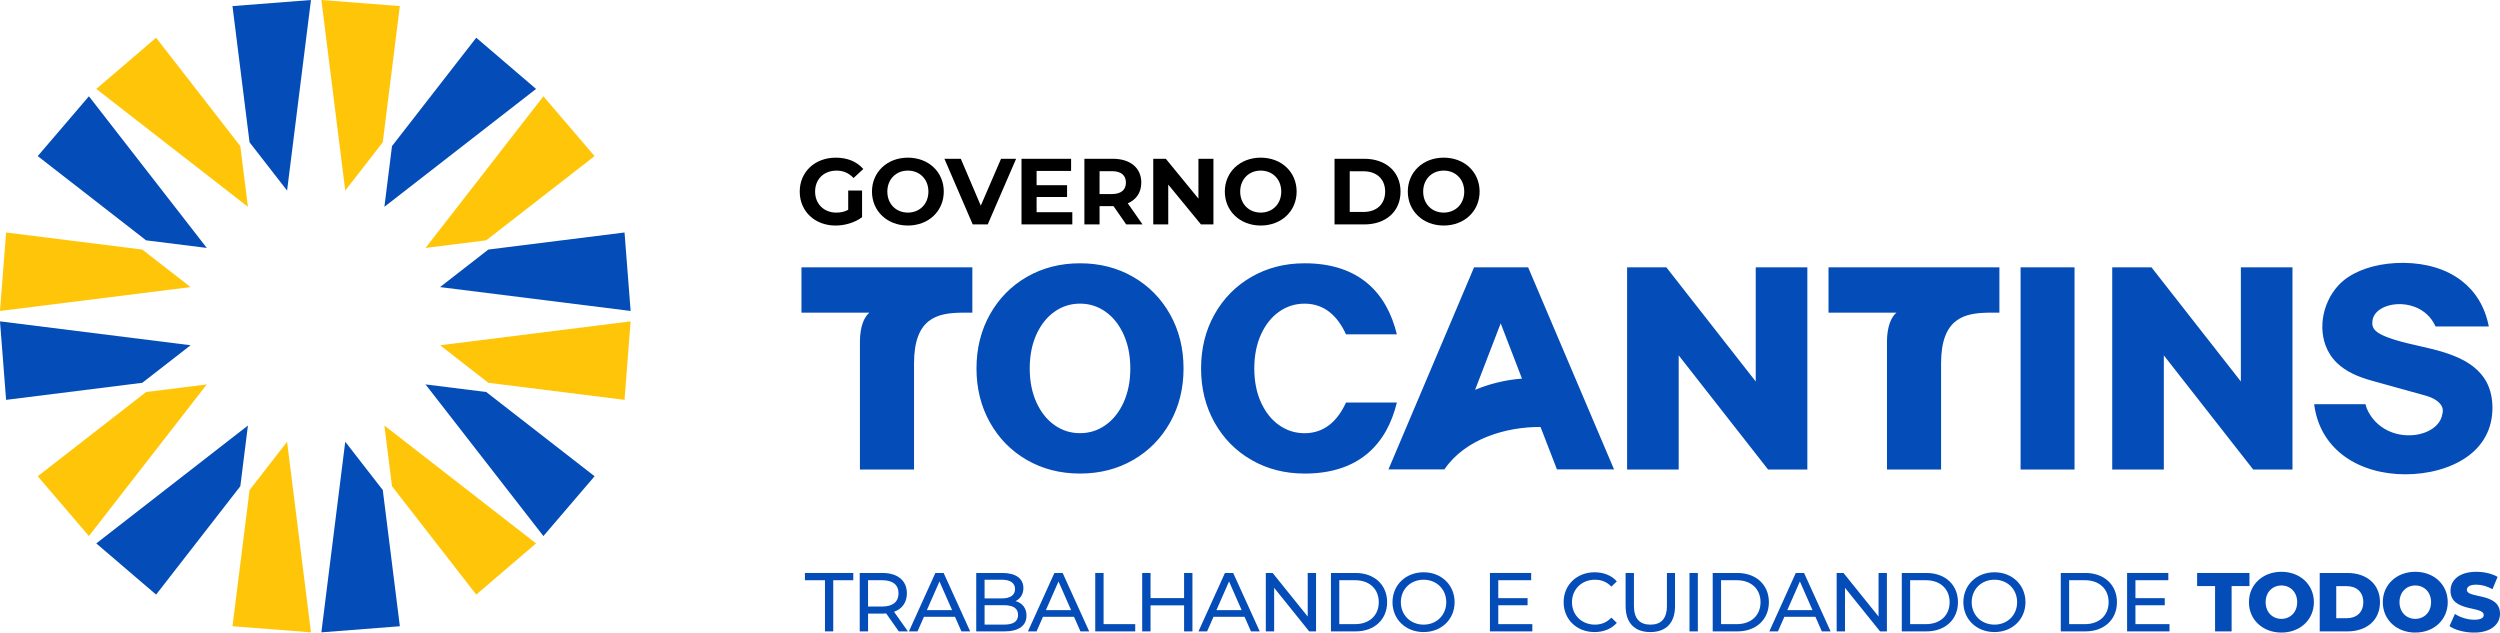 <?xml version="1.0" encoding="UTF-8"?><svg id="b" xmlns="http://www.w3.org/2000/svg" viewBox="0 0 222.984 56.421"><g id="c"><path d="M3.365,42.478l4.566,5.335,10.514-13.526-5.414.678-9.666,7.514ZM20.735,55.857l7.002.544-2.131-17-3.348,4.308-1.523,12.148ZM42.478,53.035l5.335-4.566-13.528-10.515.679,5.415,7.513,9.666ZM55.704,35.665l.544-7.001-16.999,2.13,4.308,3.349,12.148,1.522ZM53.034,13.923l-4.566-5.335-10.514,13.526,5.414-.678,9.666-7.513ZM35.665.544l-7.001-.544,2.13,16.999,3.348-4.308,1.523-12.148ZM13.923,3.365l-5.335,4.567,13.526,10.514-.679-5.415L13.923,3.365ZM.544,20.735l-.544,7.001,17-2.129-4.309-3.349-12.147-1.522Z" style="fill:#ffc609; fill-rule:evenodd;"/><path d="M.544,35.665l-.544-7.001,17,2.13-4.309,3.349-12.147,1.522ZM13.923,53.035l-5.335-4.566,13.526-10.515-.679,5.415-7.512,9.666ZM35.665,55.857l-7.001.544,2.13-17,3.348,4.308,1.523,12.148ZM53.034,42.478l-4.566,5.335-10.514-13.526,5.414.678,9.666,7.514ZM55.704,20.735l.544,7.001-16.999-2.129,4.308-3.349,12.148-1.522ZM42.478,3.365l5.335,4.567-13.528,10.514.679-5.415,7.513-9.666ZM20.735.544l7.002-.544-2.131,16.999-3.348-4.308-1.523-12.148ZM3.365,13.923l4.566-5.335,10.514,13.526-5.414-.678L3.365,13.923Z" style="fill:#044cb7; fill-rule:evenodd;"/><path d="M133.545,34.121c.763-.188,1.51-.303,2.207-.35l-1.9-4.932-2.284,5.933c.602-.255,1.268-.477,1.977-.65ZM96.331,38.637c.839,0,1.598-.241,2.278-.723.681-.48,1.219-1.16,1.615-2.036.395-.876.593-1.882.593-3.018s-.198-2.142-.593-3.019c-.396-.876-.934-1.555-1.615-2.036-.68-.482-1.439-.723-2.278-.723s-1.599.241-2.28.723c-.68.481-1.218,1.16-1.614,2.036-.395.876-.592,1.883-.592,3.019s.197,2.142.592,3.018c.396.876.934,1.556,1.614,2.036.681.482,1.441.723,2.28.723ZM71.486,23.843h15.242v4.046h-.979c-2.103.032-4.219.451-4.223,4.513v9.477h-4.825v-11.515c.026-1.227.355-2.069.841-2.474h-6.056v-4.046ZM96.331,42.238c-1.757,0-3.335-.403-4.736-1.21-1.401-.807-2.5-1.924-3.299-3.349-.799-1.426-1.199-3.032-1.199-4.818s.4-3.392,1.199-4.818c.799-1.425,1.899-2.543,3.299-3.349,1.401-.807,2.978-1.211,4.736-1.211s3.334.404,4.735,1.211c1.401.807,2.5,1.924,3.299,3.349.799,1.425,1.199,3.032,1.199,4.818s-.4,3.392-1.199,4.818c-.799,1.425-1.898,2.542-3.299,3.349-1.401.808-2.98,1.21-4.735,1.21ZM161.204,41.879v-18.035h-4.604v10.182l-7.972-10.182h-3.501v18.035h4.602v-10.182l7.974,10.182h3.501ZM180.223,23.843h4.812v18.035h-4.812v-18.035ZM116.361,42.238c-1.757,0-3.335-.404-4.735-1.211-1.401-.806-2.501-1.923-3.3-3.348-.799-1.426-1.198-3.031-1.198-4.818s.399-3.392,1.198-4.819c.8-1.425,1.9-2.542,3.3-3.348,1.4-.807,2.978-1.211,4.735-1.211,4.852,0,7.33,2.629,8.23,6.337h-4.536c-.752-1.647-1.932-2.736-3.694-2.736-.839,0-1.598.24-2.279.723-.681.481-1.219,1.16-1.615,2.036-.395.876-.592,1.883-.592,3.019s.197,2.142.592,3.018c.396.876.934,1.556,1.615,2.036.681.482,1.44.723,2.279.723,1.762,0,2.942-1.088,3.694-2.736h4.536c-.899,3.709-3.378,6.337-8.23,6.337ZM220.15,40.667c-1.519,1.132-3.634,1.638-5.61,1.638-2.003,0-3.936-.524-5.422-1.6-1.356-.984-2.338-2.419-2.663-4.328l-.042-.326h4.571l.108.357h-.004c.411.962,1.097,1.611,1.876,1.992.638.311,1.341.445,2.013.426.665-.018,1.299-.186,1.807-.483.563-.327.965-.812,1.058-1.416l.012-.057c.032-.119.04-.24.024-.357-.015-.107-.051-.214-.108-.316l-.017-.029c-.101-.17-.265-.334-.49-.484-.23-.151-.525-.285-.889-.391l-4.767-1.323c-.652-.177-1.248-.388-1.775-.646-.547-.269-1.025-.591-1.42-.981-.238-.235-.444-.496-.616-.774-.58-.942-.761-2.07-.608-3.162.152-1.081.632-2.134,1.371-2.939.258-.28.551-.533.876-.747.649-.43,1.403-.745,2.213-.953.844-.219,1.759-.323,2.688-.323h.078c1.981.025,3.779.543,5.144,1.596,1.213.936,2.081,2.286,2.428,4.075h-4.752c-.391-.88-1.075-1.443-1.836-1.738-.531-.205-1.103-.283-1.642-.246-.528.036-1.018.179-1.401.417-.43.266-.723.653-.755,1.132l-.003.156c-.004.087.007.175.034.261.026.089.072.177.132.264.519.717,2.714,1.208,4.22,1.545.343.077.65.145.945.222,1.383.348,2.695.798,3.68,1.574,1.038.817,1.702,1.964,1.702,3.672,0,1.92-.864,3.331-2.161,4.297ZM204.474,41.879v-18.035h-4.603v10.182l-7.973-10.182h-3.501v18.035h4.603v-10.182l7.972,10.182h3.501ZM137.406,38.086c-3.058-.029-6.727,1.055-8.574,3.781h-4.99l7.636-18.024h4.821l7.663,18.024h-5.092l-1.463-3.781ZM163.091,23.843h15.243v4.046h-.979c-2.103.032-4.219.451-4.223,4.513v9.477h-4.825v-11.515c.027-1.227.355-2.069.841-2.474h-6.056v-4.046Z" style="fill:#044cb7;"/><path d="M75.654,16.997h1.237v2.375c-.644.485-1.53.745-2.366.745-1.84,0-3.194-1.263-3.194-3.027s1.354-3.027,3.22-3.027c1.028,0,1.881.351,2.449,1.012l-.869.803c-.427-.452-.92-.661-1.514-.661-1.137,0-1.915.761-1.915,1.873,0,1.096.778,1.873,1.898,1.873.368,0,.711-.067,1.054-.251v-1.714Z"/><path d="M77.774,17.089c0-1.739,1.354-3.027,3.202-3.027s3.203,1.279,3.203,3.027-1.363,3.027-3.203,3.027-3.202-1.288-3.202-3.027ZM82.808,17.089c0-1.112-.786-1.873-1.832-1.873s-1.831.761-1.831,1.873.786,1.873,1.831,1.873,1.832-.761,1.832-1.873Z"/><path d="M90.631,14.163l-2.533,5.854h-1.338l-2.525-5.854h1.463l1.781,4.181,1.807-4.181h1.346Z"/><path d="M95.644,18.929v1.087h-4.532v-5.854h4.423v1.087h-3.077v1.271h2.718v1.054h-2.718v1.354h3.187Z"/><path d="M100.449,20.016l-1.129-1.63h-1.246v1.63h-1.354v-5.854h2.533c1.563,0,2.542.812,2.542,2.124,0,.878-.443,1.522-1.204,1.848l1.312,1.881h-1.454ZM99.178,15.267h-1.104v2.041h1.104c.828,0,1.246-.385,1.246-1.021,0-.644-.418-1.02-1.246-1.02Z"/><path d="M108.23,14.163v5.854h-1.112l-2.918-3.554v3.554h-1.338v-5.854h1.12l2.91,3.554v-3.554h1.338Z"/><path d="M109.246,17.089c0-1.739,1.354-3.027,3.202-3.027s3.203,1.279,3.203,3.027-1.363,3.027-3.203,3.027-3.202-1.288-3.202-3.027ZM114.28,17.089c0-1.112-.786-1.873-1.832-1.873s-1.831.761-1.831,1.873.786,1.873,1.831,1.873,1.832-.761,1.832-1.873Z"/><path d="M119.032,14.163h2.659c1.914,0,3.228,1.154,3.228,2.927s-1.313,2.927-3.228,2.927h-2.659v-5.854ZM121.624,18.904c1.162,0,1.923-.694,1.923-1.814s-.761-1.814-1.923-1.814h-1.237v3.629h1.237Z"/><path d="M125.567,17.089c0-1.739,1.354-3.027,3.202-3.027s3.203,1.279,3.203,3.027-1.363,3.027-3.203,3.027-3.202-1.288-3.202-3.027ZM130.601,17.089c0-1.112-.786-1.873-1.832-1.873s-1.831.761-1.831,1.873.786,1.873,1.831,1.873,1.832-.761,1.832-1.873Z"/><path d="M73.582,51.752h-1.787v-.647h4.312v.647h-1.787v4.564h-.737v-4.564Z" style="fill:#044cb7;"/><path d="M80.166,56.317l-1.124-1.601c-.104.007-.216.015-.328.015h-1.288v1.586h-.744v-5.212h2.032c1.355,0,2.175.685,2.175,1.816,0,.805-.417,1.385-1.146,1.646l1.235,1.75h-.812ZM80.143,52.921c0-.744-.499-1.169-1.452-1.169h-1.266v2.346h1.266c.953,0,1.452-.433,1.452-1.177Z" style="fill:#044cb7;"/><path d="M85.18,55.014h-2.77l-.573,1.303h-.768l2.36-5.212h.737l2.368,5.212h-.781l-.574-1.303ZM84.92,54.418l-1.125-2.555-1.124,2.555h2.249Z" style="fill:#044cb7;"/><path d="M91.556,54.91c0,.894-.678,1.407-1.996,1.407h-2.486v-5.212h2.338c1.199,0,1.869.506,1.869,1.348,0,.565-.291.96-.7,1.161.588.164.976.604.976,1.296ZM87.818,51.707v1.668h1.526c.76,0,1.191-.283,1.191-.834s-.432-.834-1.191-.834h-1.526ZM90.805,54.85c0-.604-.447-.871-1.273-.871h-1.713v1.734h1.713c.826,0,1.273-.261,1.273-.863Z" style="fill:#044cb7;"/><path d="M95.796,55.014h-2.77l-.573,1.303h-.768l2.361-5.212h.736l2.368,5.212h-.782l-.573-1.303ZM95.535,54.418l-1.124-2.555-1.124,2.555h2.248Z" style="fill:#044cb7;"/><path d="M97.689,51.105h.744v4.564h2.822v.647h-3.566v-5.212Z" style="fill:#044cb7;"/><path d="M106.358,51.105v5.212h-.745v-2.323h-2.993v2.323h-.744v-5.212h.744v2.241h2.993v-2.241h.745Z" style="fill:#044cb7;"/><path d="M111.007,55.014h-2.77l-.573,1.303h-.768l2.361-5.212h.736l2.368,5.212h-.782l-.573-1.303ZM110.746,54.418l-1.124-2.555-1.124,2.555h2.248Z" style="fill:#044cb7;"/><path d="M117.384,51.105v5.212h-.61l-3.128-3.887v3.887h-.744v-5.212h.61l3.127,3.887v-3.887h.745Z" style="fill:#044cb7;"/><path d="M118.712,51.105h2.196c1.676,0,2.814,1.057,2.814,2.605s-1.139,2.606-2.814,2.606h-2.196v-5.212ZM120.863,55.669c1.288,0,2.115-.79,2.115-1.959s-.827-1.958-2.115-1.958h-1.407v3.917h1.407Z" style="fill:#044cb7;"/><path d="M124.202,53.71c0-1.526,1.177-2.666,2.777-2.666,1.586,0,2.763,1.133,2.763,2.666s-1.177,2.666-2.763,2.666c-1.601,0-2.777-1.14-2.777-2.666ZM128.998,53.71c0-1.154-.864-2.003-2.019-2.003-1.169,0-2.032.849-2.032,2.003s.863,2.003,2.032,2.003c1.154,0,2.019-.849,2.019-2.003Z" style="fill:#044cb7;"/><path d="M136.675,55.669v.647h-3.782v-5.212h3.678v.647h-2.934v1.601h2.613v.633h-2.613v1.684h3.038Z" style="fill:#044cb7;"/><path d="M139.466,53.71c0-1.541,1.177-2.666,2.763-2.666.804,0,1.504.276,1.98.812l-.484.469c-.401-.425-.893-.618-1.467-.618-1.176,0-2.047.849-2.047,2.003s.871,2.003,2.047,2.003c.574,0,1.065-.2,1.467-.625l.484.469c-.477.536-1.177.819-1.988.819-1.578,0-2.755-1.124-2.755-2.666Z" style="fill:#044cb7;"/><path d="M144.993,54.068v-2.963h.744v2.934c0,1.154.529,1.675,1.468,1.675s1.474-.521,1.474-1.675v-2.934h.723v2.963c0,1.512-.827,2.309-2.204,2.309s-2.204-.797-2.204-2.309Z" style="fill:#044cb7;"/><path d="M150.692,51.105h.744v5.212h-.744v-5.212Z" style="fill:#044cb7;"/><path d="M152.763,51.105h2.196c1.676,0,2.814,1.057,2.814,2.605s-1.139,2.606-2.814,2.606h-2.196v-5.212ZM154.914,55.669c1.288,0,2.115-.79,2.115-1.959s-.827-1.958-2.115-1.958h-1.407v3.917h1.407Z" style="fill:#044cb7;"/><path d="M161.924,55.014h-2.77l-.573,1.303h-.768l2.36-5.212h.737l2.368,5.212h-.781l-.574-1.303ZM161.664,54.418l-1.125-2.555-1.124,2.555h2.249Z" style="fill:#044cb7;"/><path d="M168.3,51.105v5.212h-.61l-3.128-3.887v3.887h-.744v-5.212h.61l3.127,3.887v-3.887h.745Z" style="fill:#044cb7;"/><path d="M169.628,51.105h2.196c1.676,0,2.814,1.057,2.814,2.605s-1.139,2.606-2.814,2.606h-2.196v-5.212ZM171.779,55.669c1.288,0,2.115-.79,2.115-1.959s-.827-1.958-2.115-1.958h-1.407v3.917h1.407Z" style="fill:#044cb7;"/><path d="M175.119,53.71c0-1.526,1.177-2.666,2.777-2.666,1.586,0,2.763,1.133,2.763,2.666s-1.177,2.666-2.763,2.666c-1.601,0-2.777-1.14-2.777-2.666ZM179.914,53.71c0-1.154-.863-2.003-2.018-2.003-1.169,0-2.033.849-2.033,2.003s.864,2.003,2.033,2.003c1.154,0,2.018-.849,2.018-2.003Z" style="fill:#044cb7;"/><path d="M183.809,51.105h2.196c1.676,0,2.814,1.057,2.814,2.605s-1.139,2.606-2.814,2.606h-2.196v-5.212ZM185.961,55.669c1.288,0,2.115-.79,2.115-1.959s-.827-1.958-2.115-1.958h-1.407v3.917h1.407Z" style="fill:#044cb7;"/><path d="M193.506,55.669v.647h-3.782v-5.212h3.678v.647h-2.934v1.601h2.614v.633h-2.614v1.684h3.038Z" style="fill:#044cb7;"/><path d="M197.571,52.274h-1.601v-1.169h4.668v1.169h-1.593v4.043h-1.475v-4.043Z" style="fill:#044cb7;"/><path d="M200.591,53.71c0-1.563,1.229-2.71,2.896-2.71s2.897,1.146,2.897,2.71-1.229,2.711-2.897,2.711-2.896-1.146-2.896-2.711ZM204.894,53.71c0-.9-.617-1.489-1.407-1.489s-1.407.589-1.407,1.489.618,1.489,1.407,1.489,1.407-.588,1.407-1.489Z" style="fill:#044cb7;"/><path d="M206.904,51.105h2.465c1.728,0,2.911,1.005,2.911,2.605s-1.184,2.606-2.911,2.606h-2.465v-5.212ZM209.309,55.14c.886,0,1.481-.528,1.481-1.43s-.596-1.43-1.481-1.43h-.931v2.859h.931Z" style="fill:#044cb7;"/><path d="M212.531,53.71c0-1.563,1.229-2.71,2.896-2.71s2.896,1.146,2.896,2.71-1.229,2.711-2.896,2.711-2.896-1.146-2.896-2.711ZM216.836,53.71c0-.9-.618-1.489-1.408-1.489s-1.407.589-1.407,1.489.618,1.489,1.407,1.489,1.408-.588,1.408-1.489Z" style="fill:#044cb7;"/><path d="M218.479,55.848l.484-1.088c.462.306,1.116.515,1.72.515.61,0,.849-.172.849-.425,0-.827-2.963-.224-2.963-2.159,0-.932.759-1.69,2.308-1.69.678,0,1.378.156,1.892.454l-.454,1.095c-.499-.269-.99-.402-1.444-.402-.618,0-.842.208-.842.469,0,.797,2.956.201,2.956,2.122,0,.909-.76,1.684-2.309,1.684-.855,0-1.705-.231-2.196-.573Z" style="fill:#044cb7;"/></g></svg>